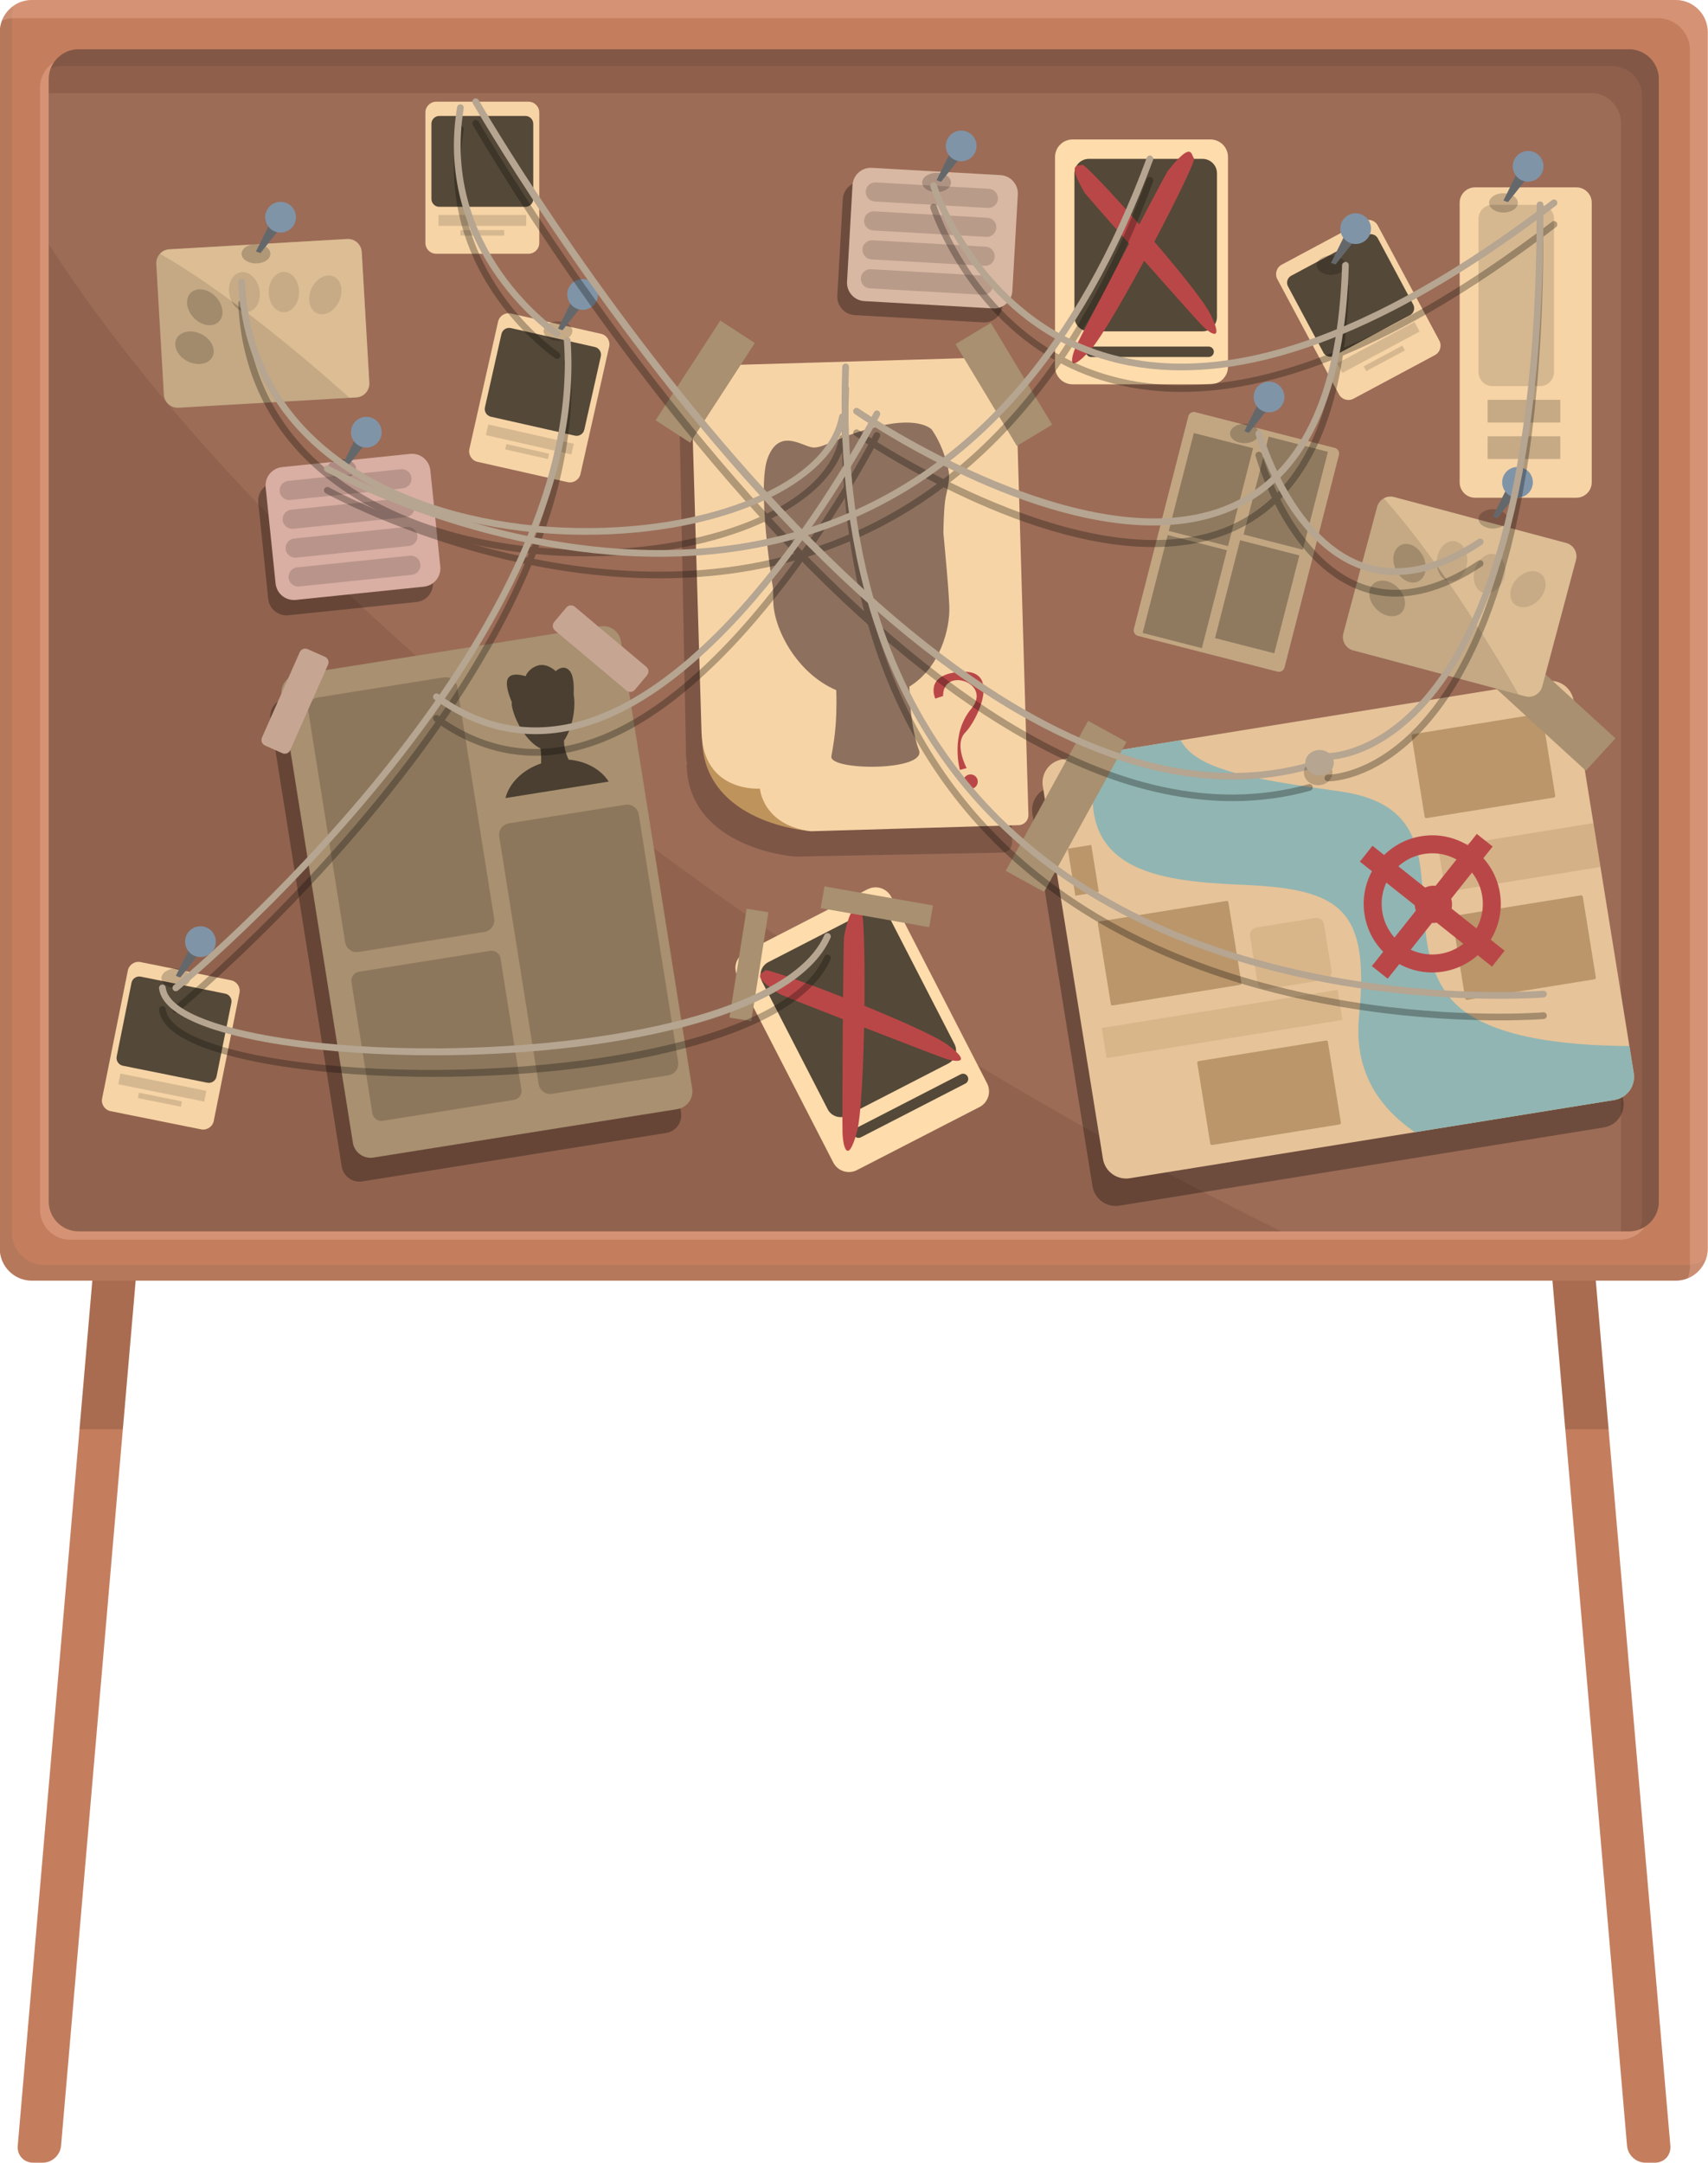 <?xml version="1.0" encoding="UTF-8"?><svg xmlns="http://www.w3.org/2000/svg" xmlns:xlink="http://www.w3.org/1999/xlink" height="450.0" preserveAspectRatio="xMidYMid meet" version="1.0" viewBox="72.3 25.0 355.5 450.0" width="355.5" zoomAndPan="magnify"><g><g><g><g><path d="M81.194,475h-1.995c-1.939,0-3.374-1.572-3.207-3.51l16.693-193.544 c0.167-1.938,1.874-3.509,3.812-3.509h1.995c1.939,0,3.374,1.571,3.207,3.509L85.007,471.49 C84.839,473.428,83.132,475,81.194,475z" fill="#c47e5e"/></g><g><path d="M88.852 322.383L97.867 322.383 100.533 291.475 91.518 291.475z" fill="#3d271d" opacity=".2"/></g></g><g><g><path d="M414.765,475h1.995c1.939,0,3.374-1.572,3.207-3.51l-16.693-193.544 c-0.167-1.938-1.874-3.509-3.812-3.509h-1.995c-1.939,0-3.374,1.571-3.207,3.509l16.692,193.544 C411.12,473.428,412.827,475,414.765,475z" fill="#c47e5e"/></g><g><path d="M407.107 322.383L398.093 322.383 395.426 291.475 404.441 291.475z" fill="#3d271d" opacity=".2"/></g></g><g><g><g><g><path d="M421.057,291.475H78.943c-3.695,0-6.69-2.996-6.69-6.69V31.69c0-3.695,2.996-6.69,6.69-6.69 h342.114c3.695,0,6.69,2.996,6.69,6.69v253.095C427.747,288.48,424.752,291.475,421.057,291.475z" fill="#c47e5e"/></g><g><path d="M423.603,288.19H81.49c-3.696,0-6.691-2.995-6.691-6.69V28.405 c0-0.756,0.2-1.453,0.431-2.132c-1.754,1.207-2.977,3.127-2.977,5.417v253.094c0,3.696,2.996,6.691,6.69,6.691h342.114 c2.94,0,5.361-1.924,6.26-4.56C426.24,287.657,425.009,288.19,423.603,288.19z" fill="#7d6052" opacity=".2"/></g><g><path d="M421.057,25H78.943c-2.841,0-5.234,1.785-6.205,4.285 c0.777-0.315,1.619-0.507,2.509-0.507h342.113c3.696,0,6.69,2.996,6.69,6.691v253.094c0,0.854-0.195,1.656-0.486,2.406 c2.449-0.994,4.182-3.378,4.182-6.184V31.69C427.747,27.995,424.753,25,421.057,25z" fill="#ffc3a8" opacity=".3"/></g><g><path d="M409.517,282.946H86.869c-3.447,0-6.241-2.795-6.241-6.241V43.221 c0-3.446,2.794-6.241,6.241-6.241h322.648c3.447,0,6.242,2.795,6.242,6.241v233.484 C415.759,280.151,412.964,282.946,409.517,282.946z" fill="#ffc3a9" opacity=".3"/></g><g><path d="M411.324,281.221H88.676c-3.446,0-6.241-2.794-6.241-6.241V41.496 c0-3.447,2.795-6.241,6.241-6.241h322.649c3.447,0,6.241,2.794,6.241,6.241v233.483 C417.566,278.427,414.771,281.221,411.324,281.221z" fill="#91634e"/></g><g><path d="M411.324,35.255H88.676c-2.636,0-4.865,1.643-5.78,3.953 c0.711-0.282,1.476-0.462,2.289-0.462h322.648c3.447,0,6.241,2.794,6.241,6.241v233.484c0,0.811-0.18,1.577-0.461,2.289 c2.309-0.916,3.953-3.145,3.953-5.78V41.496C417.566,38.049,414.772,35.255,411.324,35.255z" fill="#544038" opacity=".3"/></g><g><path d="M417.566,274.979V41.496c0-3.447-2.794-6.241-6.241-6.241H88.676 c-3.447,0-6.242,2.794-6.242,6.241v34.322c50.624,78.071,158.303,157.091,256.547,205.402h72.343 C414.772,281.221,417.566,278.427,417.566,274.979z" fill="#ffc2aa" opacity=".1"/></g><g><path d="M411.324,35.255H88.676c-3.447,0-6.242,2.794-6.242,6.241v2.876h321.005 c3.447,0,6.241,2.794,6.241,6.241v230.607h1.644c3.447,0,6.241-2.794,6.241-6.241V41.496 C417.566,38.049,414.772,35.255,411.324,35.255z" fill="#5c2d1a" opacity=".2"/></g></g><g><g><path d="M279.048,104.97l-63.352,1.213c-1.155,0.021-2.074,0.977-2.05,2.132l1.456,74.082 c0.013,0.666,0.174,1.151,0.247,1.744c-0.067-0.031-0.14-0.065-0.14-0.065c0.331,17.288,21.955,19.088,21.955,19.088 s0.038-0.027,0.045-0.03c0.16,0.026,0.273,0.08,0.439,0.103l43.266-0.828c1.154-0.022,2.073-0.976,2.05-2.131l-1.785-93.257 C281.157,105.866,280.203,104.947,279.048,104.97z" opacity=".2"/></g><g><g><path d="M218.437,179.033c0.507,17.283,22.148,18.863,22.148,18.863s5.988-3.807-0.444-8.639 c-6.432-4.832-9.941-6.648-13.625-7.427C222.83,181.053,218.437,179.033,218.437,179.033z" fill="#bf945c"/></g><g><path d="M283.621,101.311l2.733,93.234c0.034,1.154-0.875,2.117-2.029,2.151l-43.256,1.268 c-10.028-1.262-10.603-8.876-10.603-8.876s-11.783,0.91-12.153-11.732l-2.208-74.064c-0.035-1.155,0.874-2.119,2.028-2.153 l63.337-1.857C282.624,99.249,283.587,100.156,283.621,101.311z" fill="#f7d4a6"/></g></g><g><path d="M268.977,120.062c-1.124-3.548-2.786-5.724-2.786-5.724s-2.432-2.654-10.831-0.692 c-8.399,1.962-11.741,4.785-13.99,4.447c-2.25-0.337-6.87-4.037-9.258,2.141c-2.299,5.947,0.852,25.747,1.091,27.224 c0.013,0.827,0.043,1.738,0.043,2.499c-0.007,5.598,4.727,15.068,13.11,18.652c0.25,7.623-0.627,11.362-1.017,13.762 c-0.493,3.042,20,3.148,18.217-1.342c-1.069-2.692-1.875-7.657-1.979-13.16c6.406-3.946,8.524-12.14,8.308-16.799 c-0.233-5.008-0.812-10.426-1.231-15.245c0.055-3.12,0.202-6.212,0.558-7.748C270.084,124.327,270.102,123.611,268.977,120.062 z" fill="#472f2f" opacity=".6"/></g></g><g><g><path d="M158.981,150.266l-26.657,2.754c-2.104,0.217-3.986-1.313-4.203-3.417l-2.067-20.009 c-0.217-2.104,1.312-3.986,3.417-4.204l26.657-2.753c2.104-0.217,3.986,1.312,4.203,3.417l2.066,20.01 C162.615,148.167,161.086,150.049,158.981,150.266z" opacity=".3"/></g><g><path d="M160.521,147.073l-26.658,2.753c-2.104,0.217-3.986-1.312-4.202-3.416l-2.067-20.01 c-0.218-2.104,1.312-3.987,3.416-4.203l26.657-2.753c2.104-0.218,3.986,1.312,4.203,3.416l2.067,20.01 C164.154,144.974,162.625,146.855,160.521,147.073z" fill="#d9aea3"/></g><g fill="#6e5852"><path d="M156.156,126.607l-23.449,2.422c-1.097,0.113-2.078-0.685-2.191-1.782l0,0 c-0.113-1.097,0.684-2.078,1.781-2.191l23.449-2.422c1.097-0.113,2.078,0.684,2.191,1.781l0,0 C158.05,125.512,157.253,126.494,156.156,126.607z" opacity=".3"/><path d="M156.776,132.605l-23.449,2.422c-1.097,0.113-2.078-0.684-2.191-1.781l0,0 c-0.113-1.097,0.684-2.078,1.781-2.191l23.449-2.422c1.097-0.113,2.078,0.684,2.191,1.781l0,0 C158.67,131.511,157.873,132.493,156.776,132.605z" opacity=".3"/><path d="M157.395,138.604l-23.449,2.422c-1.097,0.113-2.078-0.684-2.191-1.781l0,0 c-0.113-1.097,0.684-2.079,1.781-2.192l23.449-2.421c1.097-0.113,2.078,0.684,2.191,1.781l0,0 C159.289,137.509,158.492,138.49,157.395,138.604z" opacity=".3"/><path d="M158.015,144.602l-23.449,2.422c-1.097,0.113-2.078-0.684-2.191-1.781l0,0 c-0.113-1.098,0.684-2.079,1.781-2.192l23.449-2.422c1.097-0.113,2.078,0.685,2.191,1.782l0,0 C159.909,143.508,159.112,144.489,158.015,144.602z" opacity=".3"/></g></g><g><g><path d="M276.938,92.079l-26.755-1.517c-2.112-0.12-3.727-1.929-3.607-4.041l1.139-20.084 c0.12-2.112,1.929-3.727,4.04-3.607l26.756,1.517c2.112,0.12,3.727,1.928,3.607,4.04l-1.139,20.084 C280.86,90.584,279.05,92.199,276.938,92.079z" opacity=".3"/></g><g><path d="M278.965,89.171l-26.756-1.518c-2.112-0.12-3.727-1.928-3.607-4.04l1.139-20.084 c0.12-2.112,1.929-3.728,4.041-3.607l26.756,1.517c2.112,0.121,3.727,1.929,3.607,4.041l-1.139,20.084 C282.887,87.675,281.077,89.29,278.965,89.171z" fill="#d9b8a3"/></g><g fill="#6e5852"><path d="M277.908,68.271l-23.535-1.334c-1.101-0.063-1.943-1.006-1.881-2.107l0,0 c0.063-1.101,1.006-1.943,2.107-1.881l23.535,1.334c1.102,0.063,1.943,1.006,1.881,2.107l0,0 C279.952,67.492,279.009,68.334,277.908,68.271z" opacity=".3"/><path d="M277.567,74.292l-23.535-1.334c-1.102-0.063-1.943-1.006-1.881-2.107l0,0 c0.063-1.101,1.005-1.943,2.107-1.881l23.536,1.335c1.102,0.062,1.943,1.005,1.881,2.107l0,0 C279.611,73.513,278.667,74.354,277.567,74.292z" opacity=".3"/><path d="M277.225,80.313l-23.535-1.335c-1.101-0.063-1.943-1.006-1.881-2.107l0,0 c0.063-1.101,1.006-1.943,2.108-1.881l23.535,1.335c1.102,0.062,1.943,1.005,1.881,2.107l0,0 C279.269,79.533,278.326,80.375,277.225,80.313z" opacity=".3"/><path d="M276.884,86.334l-23.535-1.335c-1.102-0.063-1.943-1.005-1.881-2.107l0,0 c0.063-1.102,1.005-1.943,2.107-1.881l23.535,1.335c1.102,0.063,1.943,1.006,1.881,2.107l0,0 C278.928,85.554,277.984,86.396,276.884,86.334z" opacity=".3"/></g></g><g><g><path d="M406.129,259.586l-100.837,16.281c-2.664,0.429-5.171-1.381-5.601-4.045l-12.515-77.513 c-0.43-2.663,1.38-5.171,4.044-5.601l100.837-16.28c2.664-0.43,5.171,1.38,5.601,4.044l12.515,77.513 C410.603,256.648,408.793,259.155,406.129,259.586z" opacity=".3"/></g><g><path d="M408.301,253.88l-100.837,16.281c-2.664,0.43-5.171-1.38-5.601-4.044l-12.515-77.513 c-0.43-2.664,1.38-5.171,4.044-5.601l100.837-16.281c2.664-0.43,5.171,1.381,5.601,4.044l12.515,77.513 C412.775,250.942,410.965,253.45,408.301,253.88z" fill="#e6c399"/></g><g><path d="M374.21,232.753c-12.278-14.752,3.733-39.29-22.97-43.076 c-18.114-2.567-29.822-4.347-33.194-10.655l-16.965,2.74c-6.629,24.661,12.146,26.589,30.085,27.352 c20.292,0.862,26.199,5.127,24.013,27.253c-0.971,9.836,2.543,17.946,11.608,24.217l41.513-6.703 c2.664-0.43,4.474-2.938,4.044-5.601l-0.909-5.628C397.458,242.584,380.91,240.803,374.21,232.753z" fill="#91b5b2"/></g><g><path d="M330.392,229.924l-26.488,4.277c-0.191,0.031-0.372-0.099-0.403-0.291l-2.707-16.768 c-0.031-0.191,0.099-0.372,0.291-0.402l26.488-4.277c0.192-0.031,0.372,0.099,0.404,0.291l2.707,16.768 C330.713,229.712,330.583,229.893,330.392,229.924z" fill="#ba966a"/></g><g><path d="M351.096,258.971l-26.487,4.277c-0.192,0.03-0.372-0.1-0.404-0.292l-2.707-16.767 c-0.03-0.192,0.1-0.372,0.291-0.404l26.488-4.277c0.191-0.03,0.372,0.1,0.403,0.291l2.707,16.768 C351.418,258.759,351.288,258.939,351.096,258.971z" fill="#ba966a"/></g><g><path d="M395.715,190.947l-26.488,4.277c-0.191,0.031-0.372-0.099-0.403-0.291l-2.707-16.768 c-0.031-0.191,0.099-0.372,0.291-0.402l26.487-4.277c0.192-0.031,0.372,0.099,0.404,0.291l2.707,16.768 C396.036,190.735,395.906,190.915,395.715,190.947z" fill="#ba966a"/></g><g><path d="M404.16,228.767l-26.488,4.277c-0.192,0.03-0.372-0.1-0.403-0.292l-2.707-16.767 c-0.031-0.192,0.099-0.372,0.291-0.404l26.488-4.277c0.191-0.03,0.371,0.1,0.402,0.291l2.707,16.768 C404.482,228.556,404.352,228.736,404.16,228.767z" fill="#ba966a"/></g><g><path d="M372.209 198.826H404.895V208.065H372.209z" fill="#ba966a" opacity=".4" transform="rotate(-9.177 388.49 203.46)"/></g><g><path d="M301.794 234.893H351.534V241.238H301.794z" fill="#ba966a" opacity=".3" transform="rotate(-9.177 326.641 238.093)"/></g><g><path d="M348.117,228.856l-12.242,1.976c-0.873,0.141-1.696-0.453-1.837-1.326l-1.563-9.684 c-0.141-0.874,0.453-1.696,1.327-1.837l12.242-1.976c0.873-0.141,1.695,0.453,1.836,1.326l1.564,9.683 C349.585,227.893,348.991,228.715,348.117,228.856z" fill="#ba966a" opacity=".3"/></g><g fill="#ba4747"><path d="M374.475,212.549c0.341,2.115-1.096,4.106-3.211,4.447c-2.116,0.342-4.106-1.096-4.448-3.211 c-0.341-2.115,1.096-4.106,3.211-4.447C372.142,208.996,374.133,210.434,374.475,212.549z"/><path d="M368.131,198.991c-7.779,1.256-13.067,8.58-11.811,16.359 c1.256,7.779,8.58,13.067,16.36,11.811c7.779-1.256,13.066-8.58,11.81-16.359C383.234,203.023,375.91,197.735,368.131,198.991 z M372.084,223.469c-5.741,0.927-11.145-2.975-12.071-8.716c-0.927-5.74,2.974-11.144,8.715-12.07 c5.74-0.926,11.144,2.975,12.07,8.715C381.725,217.138,377.823,222.543,372.084,223.469z"/><path d="M352.833 211.459H387.951V215.676H352.833z" transform="rotate(38.46 370.415 213.58)"/><path d="M352.833 211.459H387.951V215.676H352.833z" transform="rotate(128.46 370.395 213.576)"/></g><g><path d="M295.292 201.153H300.241V211.051H295.292z" fill="#ba966a" transform="rotate(-9.177 297.674 206.043)"/></g></g><g fill="#ba4747"><path d="M268.6,169.813c-0.069-6.209,10.348-2.693,5.865,2.655c-4.485,5.348-2.372,12.729-2.372,12.729 l1.406-0.373c0,0-2.69-5.008-0.276-7.422c2.415-2.415,7.52-12.969-0.621-12.625c-8.141,0.345-5.629,5.588-5.629,5.588 L268.6,169.813z"/><path d="M275.81,187.634c0,0.831-0.674,1.504-1.505,1.504c-0.831,0-1.505-0.673-1.505-1.504 c0-0.831,0.674-1.505,1.505-1.505C275.136,186.129,275.81,186.803,275.81,187.634z"/></g><g><g><path d="M182.299,77.8H163.09c-1.241,0-2.246-1.005-2.246-2.245V48.409c0-1.24,1.005-2.245,2.246-2.245 h19.209c1.241,0,2.246,1.005,2.246,2.245v27.146C184.545,76.795,183.54,77.8,182.299,77.8z" fill="#f7d4a6"/></g><g><path d="M181.653,68.032h-17.916c-0.907,0-1.642-0.735-1.642-1.642V50.767 c0-0.906,0.735-1.642,1.642-1.642h17.916c0.907,0,1.641,0.736,1.641,1.642V66.39C183.294,67.297,182.56,68.032,181.653,68.032z" fill="#544838"/></g><g><path d="M163.569 69.724H181.819V71.999H163.569z" fill="#544838" opacity=".2"/></g><g><path d="M168.132 72.875H177.258V74.013H168.132z" fill="#544838" opacity=".2"/></g></g><g><g><path d="M370.951,98.896l-16.938,9.062c-1.094,0.585-2.454,0.173-3.039-0.92l-12.807-23.935 c-0.585-1.093-0.173-2.454,0.92-3.039l16.938-9.062c1.094-0.585,2.454-0.173,3.039,0.92l12.807,23.935 C372.456,96.95,372.044,98.31,370.951,98.896z" fill="#f7d4a6"/></g><g><path d="M365.773,90.588l-15.798,8.452c-0.799,0.427-1.794,0.126-2.222-0.673l-7.371-13.775 c-0.428-0.8-0.126-1.794,0.673-2.223l15.798-8.453c0.799-0.428,1.794-0.126,2.222,0.673l7.37,13.775 C366.873,89.165,366.572,90.16,365.773,90.588z" fill="#544838"/></g><g><path d="M350.084 96.171H368.334V98.446H350.084z" fill="#544838" opacity=".2" transform="rotate(-28.152 359.167 97.312)"/></g><g><path d="M355.864 99.017H364.989V100.154H355.864z" fill="#544838" opacity=".2" transform="rotate(-28.152 360.393 99.589)"/></g></g><g><g><path d="M114.146,259.989L95.313,256.2c-1.215-0.245-2.002-1.429-1.758-2.644l5.354-26.613 c0.245-1.216,1.429-2.002,2.644-1.758l18.832,3.788c1.216,0.245,2.003,1.429,1.758,2.645l-5.354,26.612 C116.546,259.446,115.361,260.234,114.146,259.989z" fill="#f7d4a6"/></g><g><path d="M115.439,250.285l-17.565-3.535c-0.889-0.178-1.465-1.044-1.285-1.933l3.081-15.316 c0.179-0.889,1.044-1.465,1.933-1.286l17.565,3.535c0.889,0.178,1.465,1.044,1.285,1.933l-3.081,15.316 C117.194,249.888,116.328,250.464,115.439,250.285z" fill="#544838"/></g><g><path d="M96.973 250.154H115.223V252.429H96.973z" fill="#544838" opacity=".2" transform="rotate(11.38 106.085 251.247)"/></g><g><path d="M101.026 253.255H110.151V254.392H101.026z" fill="#544838" opacity=".2" transform="rotate(11.38 105.588 253.815)"/></g></g><g><g><path d="M190.436,125.317l-18.739-4.223c-1.21-0.273-1.969-1.475-1.697-2.684l5.968-26.482 c0.273-1.21,1.475-1.969,2.684-1.696l18.74,4.223c1.21,0.272,1.969,1.475,1.696,2.684l-5.968,26.481 C192.848,124.831,191.647,125.591,190.436,125.317z" fill="#f7d4a6"/></g><g><path d="M191.954,115.647l-17.479-3.939c-0.884-0.2-1.44-1.078-1.24-1.963l3.435-15.24 c0.199-0.885,1.077-1.441,1.962-1.241l17.479,3.939c0.885,0.199,1.44,1.077,1.24,1.962l-3.435,15.241 C193.717,115.29,192.839,115.846,191.954,115.647z" fill="#544838"/></g><g><path d="M173.467 115.3H191.717V117.575H173.467z" fill="#544838" opacity=".2" transform="rotate(12.709 182.57 116.391)"/></g><g><path d="M177.462 118.388H186.587V119.525H177.462z" fill="#544838" opacity=".2" transform="rotate(12.698 182.025 118.956)"/></g></g><g><g><path d="M210.949,260.743l-63.256,10.079c-2.033,0.324-3.945-1.061-4.269-3.095l-14.833-93.09 c-0.324-2.033,1.061-3.945,3.096-4.269l63.256-10.08c2.033-0.324,3.945,1.062,4.269,3.096l14.832,93.09 C214.367,258.508,212.982,260.419,210.949,260.743z" opacity=".3"/></g><g><path d="M213.274,255.783l-63.256,10.079c-2.033,0.324-3.945-1.061-4.269-3.095l-14.833-93.09 c-0.324-2.033,1.062-3.945,3.096-4.269l63.256-10.08c2.034-0.324,3.945,1.062,4.269,3.096l14.833,93.09 C216.694,253.548,215.307,255.459,213.274,255.783z" fill="#a89070"/></g><g><path d="M173.128,218.907l-26.199,4.174c-1.33,0.213-2.58-0.694-2.791-2.024l-7.672-48.15 c-0.212-1.329,0.695-2.579,2.024-2.79l26.199-4.175c1.33-0.212,2.58,0.695,2.791,2.024l7.672,48.15 C175.363,217.445,174.457,218.694,173.128,218.907z" fill="#4a3f31" opacity=".3"/></g><g><path d="M179.276,253.857l-27.33,4.355c-1.017,0.162-1.974-0.532-2.135-1.549l-4.355-27.33 c-0.161-1.018,0.531-1.974,1.549-2.136l27.33-4.354c1.018-0.163,1.974,0.531,2.135,1.549l4.355,27.329 C180.987,252.738,180.294,253.694,179.276,253.857z" fill="#4a3f31" opacity=".3"/></g><g><path d="M211.431,248.733l-24.23,3.861c-1.326,0.211-2.572-0.692-2.783-2.018l-8.203-51.481 c-0.211-1.326,0.693-2.573,2.019-2.783l24.229-3.861c1.326-0.212,2.573,0.692,2.783,2.018l8.203,51.481 C213.661,247.276,212.757,248.522,211.431,248.733z" fill="#4a3f31" opacity=".3"/></g><g><path d="M190.646,183.059c-0.479-1.069-0.945-2.395-0.962-3.951c1.708-2.475,2.498-6.621,2.037-9.508 c-0.004-0.03-0.021-0.039-0.026-0.07c0.077-1.676,0.029-3.871-0.76-4.86c-1.319-1.654-2.966-0.025-2.966-0.025 s-1.865-1.817-3.838-1.129c-1.973,0.688-2.426,2.19-2.426,2.19s-3.082-1.063-3.75,0.597c-0.526,1.306,0.42,3.701,0.878,4.809 c0.016,0.204-0.06,0.322-0.024,0.545c0.529,3.324,3.143,7.724,5.992,9.077c0.15,1.049,0.16,2.143,0.125,3.113 c-3.802,1.309-6.599,4.02-7.421,7.207l21.482-3.423C197.355,185.074,194.268,183.364,190.646,183.059z" fill="#4a3f31"/></g></g><g><g><path d="M338.202,164.753l-29.043-7.443c-0.637-0.162-1.021-0.811-0.858-1.449l11.337-44.241 c0.163-0.637,0.811-1.021,1.449-0.858l29.043,7.442c0.637,0.163,1.021,0.812,0.858,1.45l-11.337,44.241 C339.489,164.531,338.84,164.916,338.202,164.753z" fill="#c2a682"/></g><g><path d="M317.974 116.345H330.706V137.373H317.974z" fill="#8f7a60" transform="rotate(14.373 324.304 126.865)"/></g><g><path d="M327.608 138.641H340.34V159.669H327.608z" fill="#8f7a60" transform="rotate(14.373 333.913 149.146)"/></g><g><path d="M333.552 117.1H346.284V138.128H333.552z" fill="#8f7a60" transform="rotate(14.373 339.9 127.591)"/></g><g><path d="M312.534 137.576H325.266V158.604H312.534z" fill="#8f7a60" transform="rotate(14.373 318.862 148.094)"/></g></g><g><g><path d="M146.456,107.693l-37.005,2.147c-1.591,0.092-2.956-1.123-3.048-2.714l-1.578-27.203 c-0.092-1.591,1.123-2.956,2.715-3.047l37.005-2.148c1.591-0.092,2.955,1.123,3.048,2.715l1.578,27.202 C149.262,106.236,148.047,107.6,146.456,107.693z" fill="#c4a984"/></g><g><path d="M114.182,94.517c2.075,1.024,3.13,3.124,2.356,4.69c-0.773,1.566-3.081,2.005-5.156,0.981 c-2.075-1.024-3.13-3.124-2.356-4.69C109.798,93.931,112.108,93.492,114.182,94.517z" fill="#a18b6c"/></g><g><path d="M117.208,86.755c1.595,1.676,1.862,4.011,0.597,5.215c-1.265,1.204-3.584,0.821-5.179-0.854 c-1.594-1.676-1.862-4.011-0.596-5.215C113.295,84.697,115.613,85.079,117.208,86.755z" fill="#a18b6c"/></g><g><path d="M126.266,85.109c0.481,2.263-0.513,4.392-2.222,4.755c-1.709,0.363-3.483-1.177-3.965-3.439 c-0.481-2.263,0.514-4.392,2.222-4.755C124.009,81.306,125.785,82.846,126.266,85.109z" fill="#a18b6c"/></g><g><path d="M134.549,85.776c-0.006,2.314-1.427,4.186-3.174,4.18c-1.747-0.005-3.157-1.884-3.15-4.198 c0.006-2.314,1.427-4.185,3.174-4.18C133.145,81.583,134.556,83.463,134.549,85.776z" fill="#a18b6c"/></g><g><path d="M142.89,87.663c-0.959,2.106-3.024,3.226-4.614,2.502c-1.59-0.723-2.101-3.017-1.143-5.123 c0.959-2.106,3.024-3.226,4.614-2.502C143.337,83.264,143.848,85.557,142.89,87.663z" fill="#a18b6c"/></g><g><path d="M105.596,77.802c13.375,7.657,28.758,20.436,39.453,29.972l1.407-0.081 c1.592-0.093,2.806-1.458,2.714-3.048l-1.578-27.202c-0.093-1.592-1.458-2.806-3.048-2.715l-37.005,2.148 C106.763,76.92,106.085,77.274,105.596,77.802z" fill="#ffdcac" opacity=".4"/></g></g><g><g><path d="M324.235,104.969h-28.687c-2.019,0-3.656-1.637-3.656-3.656V57.675 c0-2.02,1.637-3.657,3.656-3.657h28.687c2.019,0,3.657,1.637,3.657,3.657v43.637 C327.892,103.332,326.254,104.969,324.235,104.969z" fill="#ffdcac"/></g><g><path d="M322.586,93.946h-23.643c-1.666,0-3.015-1.35-3.015-3.014V61.069 c0-1.665,1.35-3.014,3.015-3.014h23.643c1.665,0,3.014,1.35,3.014,3.014v29.863C325.601,92.597,324.251,93.946,322.586,93.946z" fill="#544838"/></g><g><path d="M323.87,99.281h-24.466c-0.594,0-1.077-0.481-1.077-1.076v-0.011 c0-0.595,0.482-1.076,1.077-1.076h24.466c0.595,0,1.077,0.482,1.077,1.076v0.011C324.947,98.8,324.465,99.281,323.87,99.281z" fill="#544838"/></g><g><path d="M315.403,60.507c-0.569,0.711-17.591,33.284-18.958,36.151 c-1.366,2.868-2.049,6.489,2.733,1.248c4.782-5.24,22.278-39.064,21.642-39.922C320.185,57.127,320.441,54.218,315.403,60.507z" fill="#ba4747"/></g><g><path d="M298.002,65.027c0.419,0.724,22.38,25.496,24.355,27.553c1.974,2.057,4.785,3.687,1.876-2.201 c-2.908-5.887-25.768-31.442-26.678-31.085C296.645,59.65,294.298,58.614,298.002,65.027z" fill="#ba4747"/></g></g><g><g><path d="M276.171,255.346l-25.511,13.119c-1.796,0.924-4,0.217-4.924-1.579l-19.957-38.806 c-0.924-1.796-0.217-4.001,1.579-4.925l25.511-13.119c1.796-0.924,4.001-0.217,4.925,1.579l19.957,38.806 C278.674,252.217,277.967,254.422,276.171,255.346z" fill="#ffdcac"/></g><g><path d="M269.663,246.297l-21.025,10.814c-1.481,0.761-3.298,0.178-4.06-1.302l-13.658-26.555 c-0.761-1.481-0.178-3.298,1.302-4.06l21.025-10.813c1.481-0.761,3.298-0.178,4.06,1.302l13.658,26.555 C271.727,243.718,271.144,245.535,269.663,246.297z" fill="#544838"/></g><g><path d="M273.245,250.454l-21.757,11.189c-0.529,0.272-1.177,0.064-1.45-0.464l-0.005-0.01 c-0.272-0.528-0.064-1.177,0.464-1.449l21.757-11.19c0.529-0.271,1.178-0.063,1.45,0.465l0.005,0.01 C273.982,249.534,273.774,250.183,273.245,250.454z" fill="#544838"/></g><g><path d="M247.982,219.845c-0.181,0.892-0.421,37.644-0.324,40.819c0.096,3.175,1.144,6.707,3-0.14 c1.856-6.847,1.946-44.928,0.988-45.4C250.689,214.653,249.587,211.949,247.982,219.845z" fill="#ba4747"/></g><g><path d="M234.575,231.823c0.703,0.454,31.563,12.438,34.26,13.365c2.697,0.928,5.941,1.09,0.662-2.815 c-5.278-3.905-37.296-16.176-37.942-15.444C230.91,227.662,228.348,227.814,234.575,231.823z" fill="#ba4747"/></g></g><g><path d="M131.072,181.722l-3.615-1.599c-0.628-0.278-0.91-1.011-0.634-1.638l7.864-17.782 c0.278-0.628,1.011-0.911,1.638-0.634l3.615,1.599c0.628,0.278,0.911,1.01,0.634,1.638l-7.864,17.783 C132.432,181.716,131.699,182,131.072,181.722z" fill="#c7a593"/></g><g><path d="M206.978,165.5l-2.542,3.027c-0.441,0.526-1.224,0.594-1.75,0.153l-14.89-12.504 c-0.525-0.441-0.594-1.225-0.153-1.75l2.542-3.027c0.441-0.526,1.225-0.594,1.749-0.153l14.89,12.504 C207.35,164.191,207.419,164.974,206.978,165.5z" fill="#c7a593"/></g><g><g><path d="M400.402,128.565h-21.091c-1.767,0-3.2-1.433-3.2-3.2V67.182c0-1.767,1.433-3.2,3.2-3.2h21.091 c1.767,0,3.2,1.433,3.2,3.2v58.183C403.602,127.132,402.169,128.565,400.402,128.565z" fill="#f7d4a6"/></g><g><path d="M392.839,105.345h-9.891c-1.607,0-2.909-1.302-2.909-2.909V70.521 c0-1.607,1.302-2.909,2.909-2.909h9.891c1.606,0,2.909,1.302,2.909,2.909v31.915 C395.748,104.043,394.444,105.345,392.839,105.345z" fill="#544838" opacity=".2"/></g><g><path d="M381.929 108.201H397.057V112.924H381.929z" fill="#544838" opacity=".3"/></g><g><path d="M381.929 115.78H397.057V120.503H381.929z" fill="#544838" opacity=".3"/></g></g><g><g><path d="M128.577,77.8c0,1.112-1.341,2.013-2.994,2.013c-1.654,0-2.995-0.901-2.995-2.013 c0-1.111,1.341-2.012,2.995-2.012C127.236,75.788,128.577,76.689,128.577,77.8z" opacity=".2"/></g><g><g><path d="M126.524,77.645c2.25-2.808,5.172-6.53,5.172-6.53l-2.383-1.335c0,0-2.157,4.317-3.73,7.527 C125.882,77.447,126.193,77.552,126.524,77.645z" fill="#65686b"/></g><g><circle cx="130.704" cy="70.195" fill="#8094a8" r="3.195"/></g></g></g><g><g><path d="M270.232,62.973c0,1.111-1.34,2.012-2.994,2.012c-1.653,0-2.994-0.901-2.994-2.012 c0-1.111,1.341-2.013,2.994-2.013C268.892,60.96,270.232,61.862,270.232,62.973z" opacity=".2"/></g><g><g><path d="M268.18,62.817c2.25-2.808,5.171-6.53,5.171-6.53l-2.382-1.335c0,0-2.159,4.317-3.731,7.526 C267.537,62.619,267.849,62.725,268.18,62.817z" fill="#65686b"/></g><g><path d="M275.555,55.367c0,1.765-1.431,3.195-3.195,3.195c-1.765,0-3.195-1.43-3.195-3.195 c0-1.764,1.43-3.195,3.195-3.195C274.124,52.172,275.555,53.603,275.555,55.367z" fill="#8094a8"/></g></g></g><g><g><path d="M334.307,115.205c0,1.111-1.34,2.012-2.994,2.012c-1.653,0-2.994-0.901-2.994-2.012 c0-1.111,1.341-2.013,2.994-2.013C332.967,113.192,334.307,114.093,334.307,115.205z" opacity=".2"/></g><g><g><path d="M332.255,115.048c2.249-2.808,5.171-6.53,5.171-6.53l-2.382-1.334c0,0-2.158,4.317-3.731,7.526 C331.612,114.85,331.924,114.956,332.255,115.048z" fill="#65686b"/></g><g><path d="M339.63,107.598c0,1.765-1.431,3.195-3.195,3.195c-1.765,0-3.195-1.43-3.195-3.195 c0-1.764,1.43-3.194,3.195-3.194C338.199,104.405,339.63,105.835,339.63,107.598z" fill="#8094a8"/></g></g></g><g><g><path d="M352.335,80.182c0,1.112-1.341,2.013-2.995,2.013c-1.653,0-2.994-0.901-2.994-2.013 c0-1.111,1.341-2.012,2.994-2.012C350.994,78.17,352.335,79.07,352.335,80.182z" opacity=".2"/></g><g><g><path d="M350.282,80.026c2.25-2.808,5.171-6.53,5.171-6.53l-2.382-1.335c0,0-2.158,4.317-3.731,7.527 C349.639,79.828,349.951,79.934,350.282,80.026z" fill="#65686b"/></g><g><path d="M357.657,72.576c0,1.765-1.43,3.195-3.195,3.195c-1.765,0-3.195-1.43-3.195-3.195 c0-1.765,1.43-3.195,3.195-3.195C356.227,69.382,357.657,70.812,357.657,72.576z" fill="#8094a8"/></g></g></g><g><g><path d="M388.225,67.212c0,1.111-1.34,2.012-2.994,2.012c-1.653,0-2.994-0.901-2.994-2.012 c0-1.111,1.341-2.013,2.994-2.013C386.885,65.199,388.225,66.1,388.225,67.212z" opacity=".2"/></g><g><g><path d="M386.173,67.055c2.25-2.808,5.171-6.53,5.171-6.53l-2.382-1.335c0,0-2.158,4.317-3.731,7.526 C385.53,66.857,385.843,66.963,386.173,67.055z" fill="#65686b"/></g><g><circle cx="390.353" cy="59.605" fill="#8094a8" r="3.195" transform="rotate(-80.781 390.355 59.599)"/></g></g></g><g><g><path d="M191.437,93.873c0,1.112-1.341,2.013-2.994,2.013c-1.654,0-2.995-0.901-2.995-2.013 c0-1.111,1.341-2.012,2.995-2.012C190.096,91.861,191.437,92.762,191.437,93.873z" opacity=".2"/></g><g><g><path d="M189.384,93.718c2.249-2.808,5.172-6.531,5.172-6.531l-2.383-1.335c0,0-2.157,4.317-3.73,7.527 C188.742,93.52,189.054,93.625,189.384,93.718z" fill="#65686b"/></g><g><circle cx="193.564" cy="86.268" fill="#8094a8" r="3.195"/></g></g></g><g><g><path d="M146.418,122.535c0,1.111-1.341,2.013-2.995,2.013c-1.653,0-2.994-0.902-2.994-2.013 c0-1.111,1.341-2.012,2.994-2.012C145.077,120.523,146.418,121.424,146.418,122.535z" opacity=".2"/></g><g><g><path d="M144.365,122.38c2.249-2.808,5.172-6.531,5.172-6.531l-2.382-1.335 c0,0-2.158,4.317-3.731,7.526C143.722,122.181,144.035,122.287,144.365,122.38z" fill="#65686b"/></g><g><path d="M151.74,114.93c0,1.764-1.43,3.195-3.195,3.195s-3.195-1.431-3.195-3.195 c0-1.765,1.43-3.195,3.195-3.195S151.74,113.165,151.74,114.93z" fill="#8094a8"/></g></g></g><g><g><path d="M111.893,228.541c0,1.111-1.341,2.012-2.994,2.012c-1.654,0-2.995-0.901-2.995-2.012 c0-1.112,1.341-2.013,2.995-2.013C110.553,226.528,111.893,227.429,111.893,228.541z" opacity=".2"/></g><g><g><path d="M109.84,228.385c2.25-2.808,5.172-6.53,5.172-6.53l-2.382-1.335c0,0-2.158,4.317-3.73,7.527 C109.198,228.187,109.51,228.293,109.84,228.385z" fill="#65686b"/></g><g><circle cx="114.021" cy="220.935" fill="#8094a8" r="3.195"/></g></g></g><g><path d="M225.891 214.297H230.485V237.231H225.891z" fill="#a89070" transform="rotate(8.996 228.146 225.735)"/></g><g><path d="M252.513 202.227H257.107V225.161H252.513z" fill="#a89070" transform="rotate(-80.055 254.798 213.689)"/></g><g><path d="M289.641 174.978H298.758V210.591H289.641z" fill="#a89070" transform="rotate(28.785 294.197 192.777)"/></g><g><path d="M387.767 152.177H396.885V187.79H387.767z" fill="#a89070" transform="rotate(-47.546 392.313 169.99)"/></g><g><g><path d="M389.762,169.885l-35.815-9.556c-1.54-0.411-2.455-1.992-2.044-3.532l7.025-26.328 c0.411-1.54,1.992-2.456,3.532-2.044l35.814,9.556c1.54,0.411,2.456,1.992,2.044,3.532l-7.024,26.328 C392.883,169.381,391.301,170.296,389.762,169.885z" fill="#c4a984"/></g><g><path d="M363.241,147.26c1.649,1.623,1.992,3.948,0.768,5.193c-1.225,1.245-3.555,0.939-5.204-0.684 c-1.649-1.623-1.993-3.947-0.768-5.193C359.262,145.331,361.591,145.638,363.241,147.26z" fill="#a18b6c"/></g><g><path d="M368.547,140.838c0.989,2.091,0.512,4.392-1.068,5.139c-1.578,0.747-3.661-0.343-4.65-2.434 c-0.99-2.091-0.512-4.392,1.067-5.139C365.475,137.656,367.557,138.746,368.547,140.838z" fill="#a18b6c"/></g><g><path d="M377.664,142.113c-0.252,2.3-1.864,4.01-3.6,3.82c-1.736-0.19-2.939-2.208-2.687-4.509 c0.252-2.299,1.864-4.01,3.6-3.82C376.713,137.794,377.916,139.813,377.664,142.113z" fill="#a18b6c"/></g><g><path d="M385.321,145.341c-0.731,2.195-2.667,3.527-4.324,2.975c-1.658-0.552-2.408-2.779-1.676-4.974 c0.731-2.195,2.667-3.527,4.324-2.975C385.302,140.919,386.052,143.146,385.321,145.341z" fill="#a18b6c"/></g><g><path d="M392.65,149.746c-1.57,1.7-3.883,2.116-5.166,0.931c-1.283-1.186-1.05-3.524,0.52-5.223 c1.57-1.7,3.883-2.117,5.166-0.931C394.453,145.709,394.22,148.048,392.65,149.746z" fill="#a18b6c"/></g><g><path d="M360.324,128.697c10.303,11.462,20.907,28.417,28.075,40.825l1.362,0.363 c1.54,0.411,3.121-0.504,3.532-2.045l7.024-26.327c0.411-1.541-0.504-3.122-2.044-3.533l-35.814-9.555 C361.709,128.225,360.954,128.349,360.324,128.697z" fill="#ffdcac" opacity=".4"/></g></g><g><g><path d="M386.026,132.958c0,1.111-1.34,2.013-2.994,2.013c-1.653,0-2.994-0.902-2.994-2.013 c0-1.111,1.341-2.012,2.994-2.012C384.686,130.946,386.026,131.847,386.026,132.958z" opacity=".2"/></g><g><g><path d="M383.974,132.803c2.249-2.808,5.171-6.531,5.171-6.531l-2.382-1.335 c0,0-2.158,4.317-3.731,7.526C383.331,132.604,383.643,132.71,383.974,132.803z" fill="#65686b"/></g><g><circle cx="388.154" cy="125.353" fill="#8094a8" r="3.195"/></g></g></g><g><path d="M214.8 92.039H223.376V116.768H214.8z" fill="#a89070" transform="rotate(32.997 219.077 104.396)"/></g><g><path d="M276.95 92.604H285.526V117.333H276.95z" fill="#a89070" transform="rotate(-31.085 281.265 104.975)"/></g></g><g opacity=".3"><g><path d="M194.302,140.765c-2.557,0-5.148-0.085-7.766-0.262c-30.144-2.042-62.956-16.855-64.647-52.306 c-0.017-0.385,0.279-0.712,0.665-0.733c0.013,0,0.024,0,0.034,0c0.371,0,0.678,0.293,0.699,0.665 c1.647,34.537,33.802,48.982,63.341,50.98c30.543,2.056,57.591-8.261,60.321-23.008c0.068-0.382,0.426-0.637,0.811-0.56 c0.378,0.069,0.63,0.433,0.559,0.811C245.708,130.486,222.223,140.765,194.302,140.765z" fill="#0a0908"/></g><g><path d="M183.743,182.25c-7.316,0-14.355-2.41-21.01-7.21c-0.313-0.225-0.382-0.662-0.157-0.976 c0.228-0.31,0.665-0.381,0.976-0.156c8.833,6.372,18.358,8.355,28.313,5.941c33.555-8.195,62.039-63.992,62.322-64.555 c0.174-0.347,0.59-0.491,0.937-0.31c0.345,0.174,0.485,0.593,0.311,0.937c-0.286,0.569-29.056,56.936-63.239,65.282 C189.341,181.903,186.522,182.25,183.743,182.25z" fill="#0a0908"/></g><g><path d="M328.88,191.697c-30.174,0-65.015-21.44-101.871-62.949 c-32.865-37.02-56.066-77.343-56.298-77.746c-0.191-0.334-0.075-0.763,0.259-0.954c0.337-0.184,0.764-0.075,0.954,0.259 c0.918,1.606,92.691,160.199,172.727,137.866c0.382-0.096,0.76,0.116,0.86,0.484c0.105,0.372-0.112,0.757-0.484,0.86 C339.814,190.971,334.424,191.697,328.88,191.697z" fill="#0a0908"/></g><g><path d="M188.247,99.654c-0.133,0-0.265-0.037-0.385-0.116c-0.256-0.171-25.477-17.267-20.418-47.762 c0.068-0.378,0.395-0.644,0.804-0.572c0.378,0.062,0.638,0.422,0.573,0.804c-4.906,29.581,19.561,46.201,19.811,46.364 c0.32,0.215,0.409,0.648,0.197,0.969C188.694,99.545,188.472,99.654,188.247,99.654z" fill="#0a0908"/></g><g><path d="M108.899,235.743c-0.201,0-0.402-0.088-0.542-0.255c-0.242-0.3-0.198-0.74,0.099-0.986 c0.859-0.699,85.712-70.773,81.219-134.075c-0.028-0.385,0.262-0.719,0.644-0.746c0.41-0.058,0.723,0.262,0.747,0.647 c4.545,64.024-80.861,134.552-81.724,135.257C109.214,235.692,109.056,235.743,108.899,235.743z" fill="#0a0908"/></g><g><path d="M162.538,249.069c-11.256,0-22.121-0.744-31.466-2.168c-9.252-1.411-24.893-4.817-25.671-11.778 c-0.041-0.386,0.235-0.729,0.617-0.774c0.409-0.024,0.729,0.238,0.774,0.617c0.487,4.411,9.416,8.257,24.492,10.555 c38.949,5.932,103.392-0.463,112.6-21.464c0.156-0.354,0.572-0.501,0.92-0.361c0.354,0.157,0.514,0.569,0.361,0.92 C237.714,241.607,198.175,249.069,162.538,249.069z" fill="#0a0908"/></g><g><path d="M209.496,145.337c-37.33,0-68.993-17.469-69.407-17.7c-0.338-0.191-0.456-0.618-0.269-0.952 c0.191-0.341,0.62-0.453,0.951-0.27c0.536,0.307,54.103,29.851,103.757,11.568c29.574-10.886,51.932-36.348,66.455-75.679 c0.13-0.365,0.542-0.542,0.896-0.412c0.362,0.133,0.545,0.535,0.412,0.896c-14.673,39.733-37.313,65.476-67.29,76.511 C233.128,143.666,221.04,145.337,209.496,145.337z" fill="#0a0908"/></g><g><path d="M312.302,138.829c-28.136,0-60.451-22.054-62.111-23.203c-0.317-0.219-0.399-0.652-0.18-0.968 c0.221-0.321,0.658-0.395,0.971-0.18c0.495,0.341,49.712,33.921,78.938,19.121c13.674-6.927,20.98-23.394,21.716-48.945 c0.01-0.385,0.375-0.607,0.72-0.678c0.385,0.013,0.688,0.334,0.678,0.719c-0.753,26.104-8.319,42.976-22.484,50.148 C324.967,137.673,318.742,138.829,312.302,138.829z" fill="#0a0908"/></g><g><path d="M348.749,187.572c-0.047,0-0.078,0-0.092,0c-0.386-0.011-0.689-0.331-0.682-0.716 c0.011-0.382,0.409-0.672,0.716-0.682c-0.021,0.038,8.212,0.133,17.4-8.885c11.973-11.747,26.212-39.532,26.049-105.185 c0-0.389,0.31-0.702,0.695-0.702c0.004,0,0.004,0,0.004,0c0.385,0,0.699,0.313,0.699,0.695 c0.163,66.24-14.342,94.345-26.54,106.26C357.855,187.282,349.748,187.572,348.749,187.572z" fill="#0a0908"/></g><g><path d="M362.801,149.134c-2.59,0-5.096-0.446-7.51-1.343c-15.26-5.669-21.403-27-21.655-27.907 c-0.106-0.371,0.112-0.757,0.484-0.859c0.378-0.106,0.761,0.113,0.86,0.484c0.061,0.214,6.211,21.559,20.802,26.977 c7.206,2.665,15.348,1.057,24.205-4.821c0.313-0.218,0.75-0.126,0.968,0.198c0.212,0.32,0.123,0.753-0.197,0.969 C374.43,147.027,368.419,149.134,362.801,149.134z" fill="#0a0908"/></g><g><path d="M318.183,106.55c-5.953,0-11.598-0.845-16.93-2.536c-26.472-8.403-35.227-35.414-35.312-35.687 c-0.115-0.368,0.089-0.757,0.457-0.872c0.358-0.14,0.761,0.085,0.873,0.456c0.085,0.262,8.642,26.602,34.422,34.777 c24.524,7.773,56.018-2.832,93.631-31.541c0.307-0.239,0.75-0.178,0.978,0.133c0.232,0.306,0.174,0.743-0.133,0.978 C366.279,95.069,340.138,106.55,318.183,106.55z" fill="#0a0908"/></g><g><path d="M384.453,237.312c-20.326,0-70.044-3.512-103.447-35.288 c-23.683-22.531-34.92-54.904-33.399-96.226c0.013-0.375,0.324-0.671,0.699-0.671c0.007,0,0.017,0,0.028,0 c0.385,0.017,0.685,0.341,0.671,0.726c-1.507,40.903,9.583,72.919,32.963,95.16c42.205,40.146,110.831,34.695,111.519,34.627 c0.43-0.031,0.727,0.252,0.757,0.634c0.034,0.386-0.252,0.723-0.634,0.757C393.46,237.042,390.081,237.312,384.453,237.312z" fill="#0a0908"/></g></g><g><g><path d="M194.302,136.274c-2.557,0-5.148-0.085-7.766-0.262c-30.144-2.042-62.956-16.855-64.647-52.306 c-0.017-0.385,0.279-0.712,0.665-0.733c0.013,0,0.024,0,0.034,0c0.371,0,0.678,0.294,0.699,0.665 c1.647,34.537,33.802,48.982,63.341,50.98c30.543,2.056,57.591-8.261,60.321-23.008c0.068-0.382,0.426-0.637,0.811-0.56 c0.378,0.069,0.63,0.433,0.559,0.811C245.708,125.996,222.223,136.274,194.302,136.274z" fill="#b5a591"/></g><g><path d="M183.743,177.76c-7.316,0-14.355-2.41-21.01-7.21c-0.313-0.225-0.382-0.661-0.157-0.976 c0.228-0.31,0.665-0.381,0.976-0.156c8.833,6.372,18.358,8.355,28.313,5.941c33.555-8.195,62.039-63.992,62.322-64.555 c0.174-0.347,0.59-0.49,0.937-0.31c0.345,0.174,0.485,0.593,0.311,0.937c-0.286,0.569-29.056,56.936-63.239,65.282 C189.341,177.412,186.522,177.76,183.743,177.76z" fill="#b5a591"/></g><g><path d="M328.88,187.206c-30.174,0-65.015-21.44-101.871-62.949 c-32.865-37.02-56.066-77.343-56.298-77.745c-0.191-0.335-0.075-0.764,0.259-0.955c0.337-0.184,0.764-0.075,0.954,0.259 c0.918,1.606,92.691,160.199,172.727,137.866c0.382-0.095,0.76,0.116,0.86,0.484c0.105,0.372-0.112,0.757-0.484,0.86 C339.814,186.48,334.424,187.206,328.88,187.206z" fill="#b5a591"/></g><g><path d="M188.247,95.163c-0.133,0-0.265-0.037-0.385-0.116c-0.256-0.171-25.477-17.267-20.418-47.762 c0.068-0.378,0.395-0.644,0.804-0.572c0.378,0.062,0.638,0.422,0.573,0.804c-4.906,29.581,19.561,46.201,19.811,46.364 c0.32,0.215,0.409,0.648,0.197,0.968C188.694,95.054,188.472,95.163,188.247,95.163z" fill="#b5a591"/></g><g><path d="M108.899,231.252c-0.201,0-0.402-0.088-0.542-0.255c-0.242-0.3-0.198-0.74,0.099-0.985 c0.859-0.699,85.712-70.773,81.219-134.075c-0.028-0.385,0.262-0.72,0.644-0.746c0.41-0.058,0.723,0.262,0.747,0.647 c4.545,64.024-80.861,134.552-81.724,135.257C109.214,231.201,109.056,231.252,108.899,231.252z" fill="#b5a591"/></g><g><path d="M162.538,244.579c-11.256,0-22.121-0.743-31.466-2.168c-9.252-1.411-24.893-4.817-25.671-11.779 c-0.041-0.386,0.235-0.729,0.617-0.774c0.409-0.024,0.729,0.238,0.774,0.617c0.487,4.411,9.416,8.257,24.492,10.555 c38.949,5.932,103.392-0.463,112.6-21.464c0.156-0.354,0.572-0.501,0.92-0.362c0.354,0.157,0.514,0.57,0.361,0.92 C237.714,237.116,198.175,244.579,162.538,244.579z" fill="#b5a591"/></g><g><path d="M209.496,140.846c-37.33,0-68.993-17.469-69.407-17.7c-0.338-0.191-0.456-0.618-0.269-0.952 c0.191-0.341,0.62-0.453,0.951-0.27c0.536,0.307,54.103,29.851,103.757,11.568c29.574-10.886,51.932-36.348,66.455-75.679 c0.13-0.365,0.542-0.542,0.896-0.412c0.362,0.133,0.545,0.535,0.412,0.896c-14.673,39.734-37.313,65.476-67.29,76.511 C233.128,139.175,221.04,140.846,209.496,140.846z" fill="#b5a591"/></g><g><path d="M312.302,134.338c-28.136,0-60.451-22.054-62.111-23.203c-0.317-0.219-0.399-0.652-0.18-0.968 c0.221-0.321,0.658-0.395,0.971-0.18c0.495,0.341,49.712,33.921,78.938,19.121c13.674-6.927,20.98-23.393,21.716-48.945 c0.01-0.385,0.375-0.607,0.72-0.678c0.385,0.013,0.688,0.334,0.678,0.719c-0.753,26.104-8.319,42.976-22.484,50.148 C324.967,133.182,318.742,134.338,312.302,134.338z" fill="#b5a591"/></g><g><path d="M348.749,183.081c-0.047,0-0.078,0-0.092,0c-0.386-0.011-0.689-0.331-0.682-0.716 c0.011-0.382,0.409-0.672,0.716-0.682c-0.021,0.037,8.212,0.133,17.4-8.885c11.973-11.747,26.212-39.532,26.049-105.185 c0-0.388,0.31-0.702,0.695-0.702c0.004,0,0.004,0,0.004,0c0.385,0,0.699,0.314,0.699,0.695 c0.163,66.24-14.342,94.345-26.54,106.26C357.855,182.791,349.748,183.081,348.749,183.081z" fill="#b5a591"/></g><g><path d="M362.801,144.643c-2.59,0-5.096-0.446-7.51-1.343c-15.26-5.669-21.403-27-21.655-27.907 c-0.106-0.371,0.112-0.757,0.484-0.859c0.378-0.106,0.761,0.113,0.86,0.484c0.061,0.215,6.211,21.559,20.802,26.977 c7.206,2.665,15.348,1.057,24.205-4.821c0.313-0.218,0.75-0.126,0.968,0.198c0.212,0.32,0.123,0.753-0.197,0.969 C374.43,142.537,368.419,144.643,362.801,144.643z" fill="#b5a591"/></g><g><path d="M318.183,102.06c-5.953,0-11.598-0.845-16.93-2.536c-26.472-8.403-35.227-35.414-35.312-35.687 c-0.115-0.368,0.089-0.757,0.457-0.872c0.358-0.14,0.761,0.085,0.873,0.456c0.085,0.262,8.642,26.602,34.422,34.777 c24.524,7.773,56.018-2.832,93.631-31.541c0.307-0.239,0.75-0.178,0.978,0.133c0.232,0.306,0.174,0.743-0.133,0.978 C366.279,90.578,340.138,102.06,318.183,102.06z" fill="#b5a591"/></g><g><path d="M384.453,232.821c-20.326,0-70.044-3.512-103.447-35.288 c-23.683-22.531-34.92-54.904-33.399-96.226c0.013-0.375,0.324-0.671,0.699-0.671c0.007,0,0.017,0,0.028,0 c0.385,0.017,0.685,0.341,0.671,0.726c-1.507,40.903,9.583,72.918,32.963,95.16c42.205,40.146,110.831,34.695,111.519,34.627 c0.43-0.031,0.727,0.252,0.757,0.634c0.034,0.386-0.252,0.723-0.634,0.757C393.46,232.551,390.081,232.821,384.453,232.821z" fill="#b5a591"/></g></g></g></g><g><path d="M349.625,185.732c0,1.464-1.327,2.65-2.966,2.65c-1.638,0-2.966-1.186-2.966-2.65 s1.328-2.65,2.966-2.65C348.297,183.081,349.625,184.268,349.625,185.732z" fill="#0a0908" opacity=".2"/></g><g><path d="M349.917,183.711c0,1.464-1.328,2.65-2.966,2.65s-2.966-1.186-2.966-2.65 c0-1.464,1.328-2.65,2.966-2.65S349.917,182.247,349.917,183.711z" fill="#b5a591"/></g></g></svg>